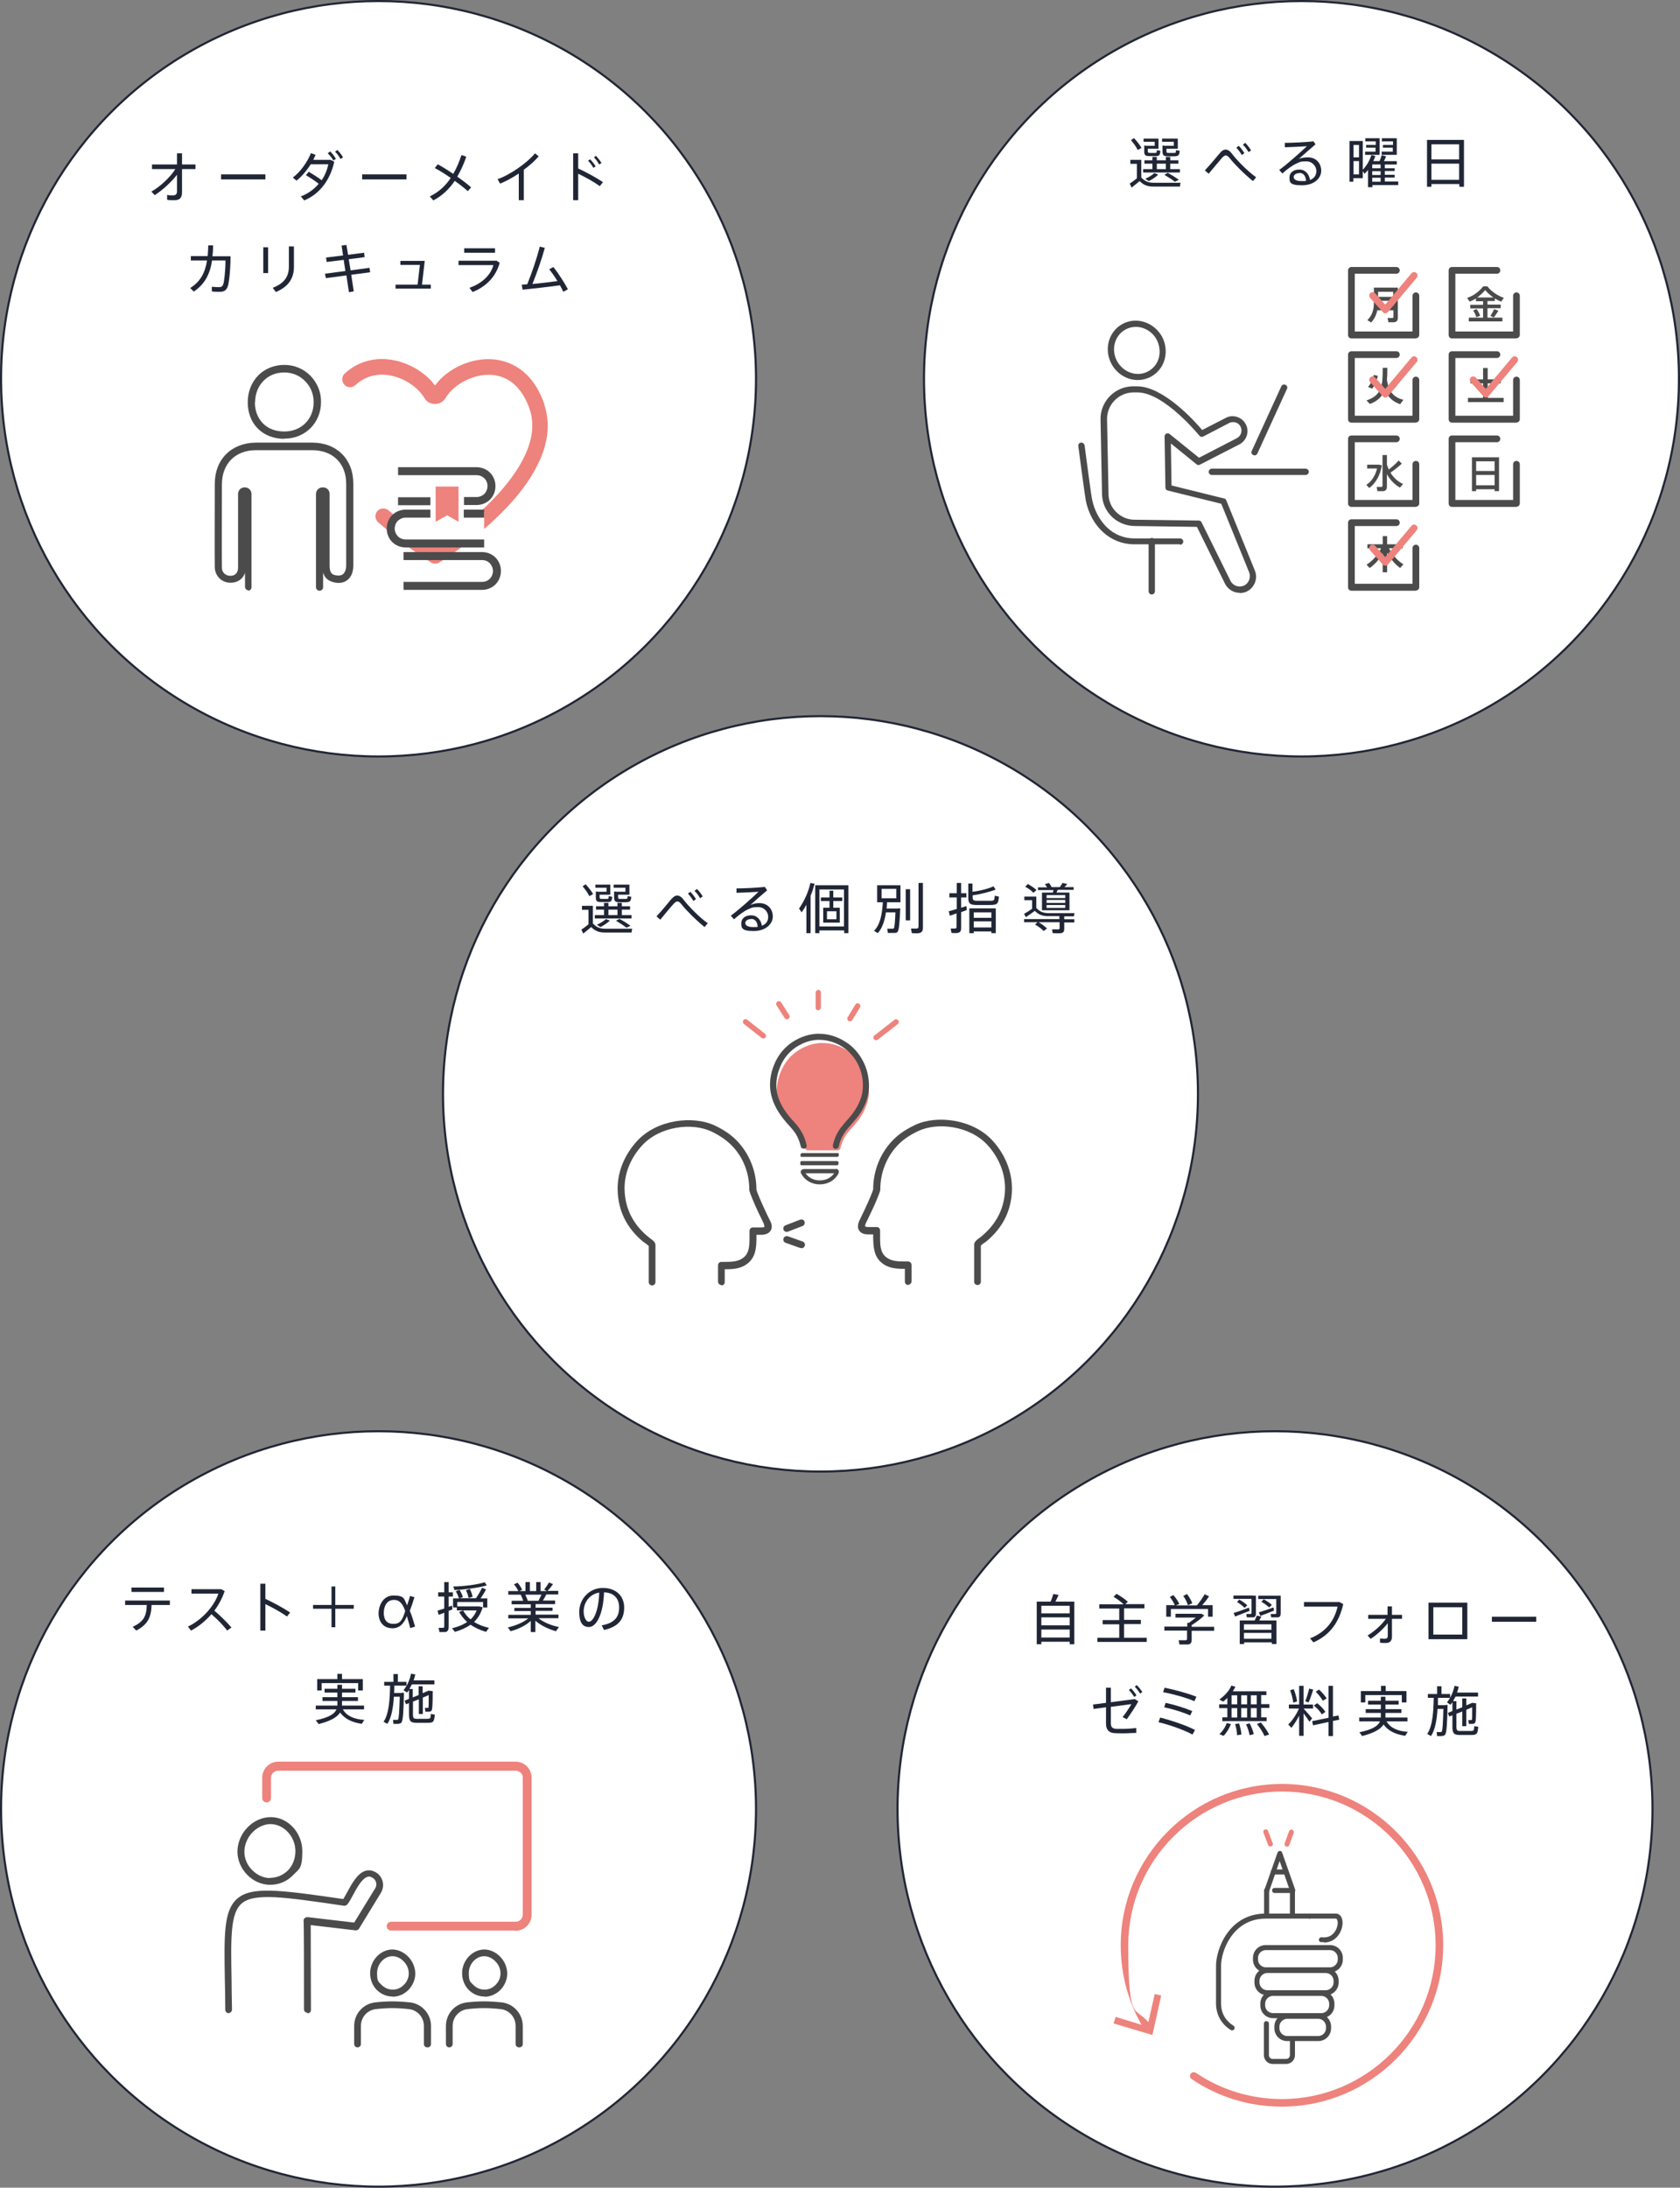 <?xml version="1.0" encoding="UTF-8"?>
<svg id="_レイヤー_2" data-name=" レイヤー 2" xmlns="http://www.w3.org/2000/svg" version="1.1" viewBox="0 0 800.2 1041.4">
  <rect x="0" y="0" width="800.2" height="1041.4" fill="#808080" stroke="none"/>
  <defs>
    <style>
      .cls-1 {
        stroke: #202635;
        stroke-miterlimit: 10;
      }

      .cls-1, .cls-2 {
        fill: #fff;
      }

      .cls-3, .cls-4, .cls-5, .cls-2 {
        stroke-width: 0px;
      }

      .cls-3, .cls-6 {
        fill: #ee827c;
      }

      .cls-4 {
        fill: #202635;
      }

      .cls-6 {
        stroke: #ee827c;
        stroke-linejoin: round;
      }

      .cls-5 {
        fill: #4b4b4b;
      }
    </style>
  </defs>
  <g id="_文字" data-name=" 文字">
    <g>
      <g>
        <circle class="cls-1" cx="390.8" cy="520.7" r="179.8"/>
        <g>
          <path class="cls-4" d="M288.3,442.1c2.9,0,9.5,0,12.8,0l-.3,1.8c-3.2,0-9.6,0-12.7,0-2.8,0-4.6-.7-6.5-2.6-1.4,1.2-2.7,2.2-3.8,3.1l-.9-1.9c1-.6,2.2-1.5,3.4-2.5v-6.9h-3.1v-1.9h5.2v8.4c1.8,1.9,3.5,2.5,6,2.5h0ZM279,421c1.5,1.6,2.7,3.2,3.5,4.6l-1.8,1c-.7-1.5-1.8-3-3.2-4.7l1.5-1h0ZM287.7,435.6v-2.6h-3.8v-1.6h3.8v-1.6h2.1v1.6h4.3v-1.6h2.1v1.6h3.9v1.6h-3.9v2.6h4.6v1.6h-17.5v-1.6h4.4ZM284.5,424.5h4.4v-1.9h-5.3v-1.5h7.1v4.8h-5.1v1.1c0,.7.2.9.9.9h2.5c.8,0,.9,0,.9-1.3l1.7.3c-.2,2.2-.5,2.5-2.4,2.5-.8,0-2.1,0-2.9,0-2.1,0-2.5-.5-2.5-2.4v-2.6h.7ZM290.5,438.2c-1.2,1.2-2.9,2.3-4.5,3.1l-1.7-1.1c1.5-.7,3.2-1.6,4.3-2.7l1.8.7ZM294.1,435.6v-2.6h-4.3v2.6h4.3ZM293.4,424.5h4.5v-1.9h-5.6v-1.5h7.5v4.8h-5.4v1.1c0,.8.2.9.9.9.6,0,1.9,0,2.7,0,.8,0,.9-.1.9-1.3l1.8.3c-.2,2.2-.6,2.5-2.5,2.6-.9,0-2.3,0-3.1,0-2.1,0-2.6-.5-2.6-2.5v-2.6h.9ZM295,437.4c2.1,1.1,3.8,2.2,5.3,3.3l-1.9.9c-1.3-1-3-2.1-5-3.3l1.6-.9h0Z"/>
          <path class="cls-4" d="M320,427.8c.8-1,1.7-1.5,2.6-1.5s2,.6,3,2c2.2,2.9,7.2,8.1,11.5,11.2l-1.5,1.8c-4-3.2-8.8-8-10.9-10.7-.8-1-1.4-1.5-2-1.5s-1.1.4-1.8,1.1c-1.4,1.5-4.3,5-6.4,7.6l-1.8-1.6c2.5-2.6,5.8-6.7,7.3-8.5h0ZM328.8,424.5c1.1,1.1,1.9,2.2,2.7,3.5l-1.2.9c-.8-1.3-1.6-2.4-2.6-3.5l1.1-.9h0ZM332,423.2c1.1,1.1,1.9,2.2,2.7,3.5l-1.2.9c-.8-1.3-1.6-2.5-2.7-3.5l1.1-.9h0Z"/>
          <path class="cls-4" d="M364.3,422.2l1.1,1.6c-2.4,2-6,5.2-8,7,1.3-.6,2.7-.9,4.3-.9,4.1,0,6.4,3,6.4,6.4s-3.3,6.9-9.1,6.9-5.9-1.5-5.9-3.8,2-3.7,4.7-3.7,4.6,2,5.1,5c1.9-.8,3-2.1,3-4.3s-1.8-4.6-4.8-4.6-3.2.4-4.9,1.1c-1.8.8-4.6,2.9-6.6,4.7l-1.5-1.7c3.9-2.9,10.2-8.5,13.2-11.4-2.4.2-7.6.4-10.5.5v-2.1c3.3,0,10-.3,13.4-.7h0ZM357.8,437.5c-1.7,0-2.8.8-2.8,1.9s1.2,1.9,3.7,1.9,1.6,0,2.2-.2c-.2-2.2-1.2-3.7-3.2-3.7h0Z"/>
          <path class="cls-4" d="M384.1,444.2v-13.5c-.7,1.3-1.5,2.5-2.3,3.6l-1.2-1.8c2.5-3.6,4.5-8,5.4-12.2l2,.4c-.5,1.9-1.1,3.8-1.9,5.7v17.8h-2.1,0ZM390.3,442.9v1.3h-2v-22.8h15.8v22.8h-2v-1.3h-11.7ZM402,441v-17.6h-11.7v17.6h11.7ZM392.1,439.2v-7.1h3v-3.2h-4.1v-1.7h4.1v-3.2h1.8v3.2h4.3v1.7h-4.3v3.2h3.1v7.1h-8ZM398.4,433.8h-4.5v3.8h4.5v-3.8Z"/>
          <path class="cls-4" d="M427.8,432.4h1c-.3,7-.6,10.7-1.4,11.3-.3.3-.8.4-1.5.4s-2.1,0-3,0l-.3-2c.8,0,2,0,2.6,0,.2,0,.4,0,.5-.2.4-.3.6-2.7.8-7.6h-4.5c-.6,3.8-1.7,7.5-3.9,9.9l-1.8-1.1c3.2-3.1,3.9-8.8,4.2-13.6h-2.7v-8.1h11.1v8.1h-6.4c0,1-.1,2-.2,3h5.5ZM419.9,427.6h7v-4.5h-7v4.5ZM433.5,423.3v14.8h-2.1v-14.8h2.1ZM439.6,420.4v21.1c0,1.5-.4,2.4-1.9,2.7-.7.1-2.2.1-3.4,0,0-.1,0-.2-.4-2.2,1,0,2.3.1,2.8,0,.6,0,.8-.4.8-1v-20.7h2.2Z"/>
          <path class="cls-4" d="M455.7,432.8v-5.6h-3.5v-2h3.5v-4.9h2.1v4.9h2.5v2h-2.5v4.9c.9-.3,1.8-.5,2.5-.8.1.8.2,1.3.2,1.9-.8.3-1.7.6-2.7,1v7.5c0,1.4-.4,2.2-1.7,2.4-.6.1-1.9.1-2.9,0l-.4-2.1c.8,0,1.8,0,2.1,0,.5,0,.7-.3.7-.8v-6.4c-1.2.4-2.4.8-3.2,1.1l-.5-2.1c.9-.3,2.3-.6,3.7-1.1h0ZM474.4,423.4c-2.7,1.1-7.5,2.3-11.1,2.8v1c0,1.3.5,1.6,2.1,1.6,1.7,0,4.5,0,6.3,0,1.8,0,2-.2,2.1-2.4l2,.4c-.3,3.5-.8,3.9-3.9,4-1.9,0-4.9,0-6.7,0-3.2,0-4-.7-4-3.5v-6.7h2v3.9c3.5-.4,7.8-1.5,10-2.6l1.1,1.7h0ZM463.8,443.4v.8h-2.1v-11.8h12.6v11.8h-2.1v-.8h-8.4ZM472.2,436.9v-2.6h-8.4v2.6h8.4ZM472.2,441.5v-2.9h-8.4v2.9h8.4Z"/>
          <path class="cls-4" d="M494,439h-6.2v-1.5h16.8v-1.4c-2.1,0-4.2,0-5.5,0-2.6,0-4.4-.7-6.2-2.5-1.6,1.2-3,2.1-4.3,3,0-.1-.1-.2-.8-1.6,1.1-.6,2.4-1.4,3.8-2.4v-4.1h-3.7v-1.7h5.7v5.4c1.7,1.9,3.4,2.4,5.8,2.5,2.8,0,9.2,0,12.4,0l-.3,1.5c-1.2,0-2.9,0-4.6,0v1.4h4.8v1.5h-4.8v3.1c0,1.2-.4,1.8-1.5,2-.7.1-2.6.1-4,0l-.3-1.8c1,0,2.6,0,3,0,.4,0,.6-.2.6-.6v-2.8h-10c1.7,1,3,2,4,3l-1.6,1.2c-1-1.1-2.4-2.1-4.1-3.1l1.1-1h0ZM489.6,420.8c1.7,1,3.1,1.9,4.1,2.9l-1.5,1.3c-.9-1-2.2-2-3.9-2.9l1.2-1.2h0ZM501.4,425c.2-.5.3-.9.4-1.3h-7.4v-1.3h4.3c-.3-.5-.6-1-1-1.5l1.9-.6c.6.7,1,1.4,1.3,2h3.9c.5-.7,1-1.5,1.3-2l2.2.5c-.3.5-.8,1-1.3,1.5h4.4v1.3h-7.6c-.2.4-.4.9-.6,1.3h6.2v8.4h-13.1v-8.4h4.9,0ZM498.5,427.5h8.9v-1.4h-8.9v1.4ZM498.5,429.8h8.9v-1.4h-8.9v1.4ZM498.5,432.2h8.9v-1.4h-8.9v1.4Z"/>
        </g>
        <g>
          <path class="cls-5" d="M432.6,611.7c-.9,0-1.6-.7-1.6-1.6v-6.1c-4.1,0-7.9-.2-11.2-3-3.5-3-3.8-7.3-3.9-11.8v-1.6h-2.5c-2,0-3.5-.7-4.2-1.9-.8-1.2-.7-2.8.1-4.6.9-1.8,2.6-5.4,2.6-5.4,2.1-4.5,3.8-8.6,4-9.5,0-8.4,3-16.3,8.4-22.4,2.9-3.3,6.7-6,11.6-8.3,10.1-4.8,27.4-2.9,36.9,7.5,6.2,6.8,9.4,15.2,9.2,23.6-.3,9.6-4.3,17.7-11.9,24.1-.4.4-.9.7-1.4,1-.3.2-1.1.8-1.5,1.2,0,5.9,0,11.7,0,17.2,0,.9-.7,1.6-1.6,1.6h0c-.9,0-1.6-.7-1.6-1.6,0-5.6,0-11.6,0-17.6,0-1.3,1.2-2.3,2.9-3.5.4-.3.8-.6,1.1-.9,6.8-5.8,10.4-13.1,10.7-21.7.2-7.6-2.7-15.1-8.3-21.3-8.5-9.3-24-11-33-6.7-4.5,2.1-7.9,4.5-10.5,7.5-4.9,5.5-7.6,12.7-7.6,20.3,0,0,0,.2,0,.2-.2,1.3-2.4,6.6-4.3,10.5,0,0-1.7,3.6-2.6,5.4-.4.9-.4,1.4-.3,1.5,0,0,.5.3,1.4.3h4.1c.9,0,1.6.7,1.6,1.6v3.3c0,4,.2,7.2,2.7,9.3,2.5,2.1,5.6,2.2,9.5,2.2h1.2c.9,0,1.6.8,1.6,1.7v7.7c0,.9-.7,1.6-1.6,1.7h0,0Z"/>
          <path class="cls-5" d="M343.6,611.7h0c-.9,0-1.6-.7-1.6-1.7v-7.7c0-.9.7-1.6,1.6-1.6h1.2c3.9,0,7-.1,9.5-2.2,2.5-2.1,2.7-5.3,2.7-9.3v-3.3c0-.9.7-1.6,1.6-1.6h4.1c.9,0,1.4-.2,1.4-.3,0,0,0-.6-.3-1.5-.9-1.8-2.6-5.4-2.6-5.4-1.9-4-4.1-9.3-4.3-10.5,0,0,0-.2,0-.2,0-7.6-2.6-14.8-7.6-20.3-2.6-2.9-6.1-5.4-10.5-7.5-9.1-4.3-24.5-2.6-33,6.7-5.6,6.1-8.6,13.7-8.3,21.3.3,8.6,3.9,15.9,10.7,21.7.3.3.7.5,1.1.9,1.7,1.2,2.9,2.2,2.9,3.5,0,6,0,12,0,17.6,0,.9-.7,1.6-1.6,1.6h0c-.9,0-1.6-.7-1.6-1.6,0-5.5,0-11.3,0-17.2-.4-.4-1.2-1-1.5-1.2-.5-.3-.9-.7-1.4-1-7.6-6.4-11.6-14.5-11.9-24.1-.3-8.4,3-16.8,9.2-23.6,9.5-10.4,26.7-12.2,36.9-7.5,4.9,2.3,8.7,5,11.6,8.3,5.4,6.1,8.4,14,8.4,22.4.2.9,1.9,5,4,9.5,0,0,1.7,3.7,2.6,5.4.9,1.8.9,3.4.1,4.6-.8,1.2-2.2,1.8-4.2,1.9h-2.5v1.6c0,4.5-.4,8.8-3.9,11.8-3.3,2.8-7.1,3-11.2,3v6.1c0,.9-.7,1.6-1.6,1.6h0Z"/>
          <g>
            <path class="cls-3" d="M411.1,508.4c-1.8-3.4-4.3-6.3-7.5-8.3-3.5-2.3-7.7-3.6-11.8-3.6s-.8,0-1.2,0c-4.2.3-8.4,1.9-11.9,4.6-2.9,2.2-5.2,5.3-6.7,8.8-2,4.6-2.5,9.4-1.5,13.7.9,4.1,3.1,8.1,6.9,12.5.3.3.6.7.9,1,1.1,1.3,2.2,2.5,3,3.9,1,1.7,1.8,3.6,2.2,5.6.1.6.7,1,1.3,1s.2,0,.3,0c0,0,0,0,0,0h13.7c0,0,.1,0,.2,0,.6,0,1.1-.4,1.3-1,.2-1,.5-2,.9-2.9.7-1.9,1.8-3.7,3.3-5.4.3-.4.6-.7,1-1.1h0c1.2-1.3,2.4-2.7,3.5-4.2,3.1-4.3,4.9-8.9,4.9-13.4,0-4-.9-7.9-2.7-11.3h0Z"/>
            <g>
              <path class="cls-3" d="M373.7,484.6c.4.6,1.2.8,1.8.4s.8-1.2.4-1.8l-3.8-6c-.3-.4-.7-.6-1.1-.6-.2,0-.5,0-.7.2-.6.4-.8,1.2-.4,1.8l3.8,6h0Z"/>
              <path class="cls-3" d="M389,480.7c.2.1.4.2.7.2.7,0,1.3-.6,1.3-1.3v-7.1c0-.7-.5-1.3-1.2-1.3-.7,0-1.3.6-1.3,1.3v7.1c0,.5.1.9.5,1.1h0Z"/>
              <path class="cls-3" d="M404.1,486c.2.1.5.2.7.2.4,0,.9-.2,1.1-.6l3.7-6c.4-.6.2-1.4-.4-1.8s-1.4-.2-1.8.4l-3.6,6c-.4.6-.2,1.4.4,1.8h0Z"/>
              <path class="cls-3" d="M427.8,485.7c-.4-.6-1.3-.7-1.8-.2l-9.5,7.4c-.6.4-.7,1.3-.2,1.8.2.2.4.4.6.4.4.1.9,0,1.2-.2l9.5-7.4c.6-.4.7-1.3.2-1.8h0Z"/>
              <path class="cls-3" d="M355.9,485.4c-.4-.3-.8-.3-1.2-.2-.2,0-.4.2-.6.4-.4.6-.3,1.4.2,1.8l8.5,6.7c.6.4,1.4.3,1.8-.2.4-.6.3-1.4-.2-1.8l-8.5-6.7h0Z"/>
              <path class="cls-5" d="M402.8,496c-3.8-2.5-8.2-3.9-12.6-3.9s-.9,0-1.3,0c-4.5.3-9,2-12.8,4.9-3.1,2.4-5.6,5.6-7.2,9.4-2.1,4.9-2.7,10-1.6,14.7,1,4.4,3.3,8.7,7.4,13.4.3.4.6.7,1,1.1,1.2,1.4,2.4,2.7,3.3,4.1,1.1,1.8,1.9,3.8,2.4,6,.1.6.7,1.1,1.4,1.1s.2,0,.3,0c.4,0,.7-.3.9-.6.2-.3.3-.7.2-1-.5-2.5-1.4-4.8-2.7-6.9-1-1.7-2.3-3.2-3.6-4.6-.3-.3-.6-.7-.9-1-3.8-4.3-5.9-8.2-6.8-12.1-.9-4.1-.4-8.6,1.5-13,1.4-3.4,3.6-6.2,6.3-8.3,3.3-2.5,7.3-4.1,11.2-4.3.4,0,.8,0,1.1,0,3.8,0,7.8,1.2,11.1,3.4,3,2,5.4,4.7,7.1,7.9,1.7,3.3,2.6,7,2.5,10.8,0,4.2-1.7,8.6-4.7,12.7-1.1,1.5-2.3,2.8-3.5,4.2h0c-.4.4-.7.8-1,1.2-1.9,2.1-3.2,4.2-4.1,6.6-.4,1.1-.8,2.3-1,3.5,0,.4,0,.7.2,1,.2.3.5.5.9.6.1,0,.2,0,.3,0,.6,0,1.2-.5,1.4-1.1.2-1.1.5-2.1.9-3.1.8-2,2-3.9,3.6-5.8l1-1.1h0c1.2-1.4,2.5-2.9,3.7-4.4,3.4-4.6,5.2-9.6,5.2-14.3,0-4.2-.9-8.4-2.9-12.1-1.9-3.6-4.6-6.7-8-8.9h0Z"/>
              <path class="cls-5" d="M381.5,554.7h0c0,0,0,0,0,0,0,0,.2,0,.2,0,.1,0,.3,0,.4,0h0c5.4,0,10.7,0,16.1,0,.5,0,.8,0,1-.2.2-.2.2-.5.2-.9,0-.7-.2-.9-1-.9h0c-5.2,0-10.4,0-15.7,0-.3,0-.6,0-.9,0-.4,0-.6.3-.6.7,0,.1,0,.2,0,.3s0,.3,0,.4c0,.1,0,.2.1.3,0,0,0,0,0,0h0Z"/>
              <path class="cls-5" d="M399.1,548.9c-.2,0-.4,0-.6,0-4.5,0-9.1,0-13.6,0h-1.7c-.4,0-.7,0-1.1,0-.2,0-.7.2-.8.5,0,0,0,.2,0,.2,0,.4-.1.8.2,1.1,0,0,0,0,.1,0,0,0,0,0,0,0h0s.1,0,.2,0c.1,0,.3,0,.5,0h0c3.6,0,7.3,0,10.9,0h3.3c.6,0,1.3,0,2,0,.4,0,.6,0,.8-.2.1-.1.2-.3.2-.7h0v-.4c0-.3-.1-.6-.5-.6h0Z"/>
              <path class="cls-5" d="M398.1,556.5h-15.3c-.5,0-.9.3-1.2.7-.3.4-.3.9,0,1.4,1.6,3.2,5,5.2,8.8,5.2h0c4,0,7.4-2,9-5.3.2-.4.2-1,0-1.4-.3-.4-.7-.7-1.2-.7h0ZM390.4,561.9c-2.8,0-5.3-1.3-6.7-3.4h13.6c-1.4,2.1-3.9,3.4-6.8,3.4h0Z"/>
            </g>
          </g>
          <g>
            <path class="cls-5" d="M374.7,586.4c-.7,0-1.3-.4-1.5-1-.3-.8.1-1.8.9-2.1l7-2.7c.8-.3,1.8,0,2.1.9.3.8-.1,1.8-.9,2.1l-7,2.7c-.2,0-.4.1-.6.1Z"/>
            <path class="cls-5" d="M381.7,594.1c-.2,0-.4,0-.5,0l-7-2.5c-.9-.3-1.3-1.2-1-2.1.3-.8,1.2-1.3,2.1-1l7,2.5c.9.3,1.3,1.2,1,2.1-.2.7-.9,1.1-1.5,1.1h0Z"/>
          </g>
        </g>
      </g>
      <g>
        <circle class="cls-1" cx="180.3" cy="180.3" r="179.8"/>
        <g>
          <path class="cls-4" d="M73.7,92.9l-1.6-1.7c4-2.2,9-6.8,11.4-10.7h-11.1v-2.2h11.9v-5.3h2.4v5.3h6.4v2.2h-6.4v11c0,2.5-1,3.8-3.5,3.8s-2.4,0-3.6-.2v-2.3c1,.2,2.2.2,3,.2s1.7-.5,1.7-1.7v-8.1c-2.8,3.6-7,7.4-10.6,9.7h0Z"/>
          <path class="cls-4" d="M126.4,83v2.4h-21.1v-2.4h21.1Z"/>
          <path class="cls-4" d="M147.1,81.8c1.9,1.1,4.4,2.7,6.1,4,1.6-2.3,2.6-4.9,3.2-7.6h-8.4c-1.9,3-4.4,6-6.8,7.8l-1.7-1.5c3.6-2.6,7.1-7.7,8.6-11.6l2.2.8c-.3.8-.7,1.6-1.1,2.4h8.3l1.7.9c-1.8,8.3-6.7,15.3-14.3,18.4l-1.6-1.9c3.4-1.3,6.3-3.4,8.5-6-1.7-1.4-4.3-3.1-6.1-4.1l1.4-1.7h0ZM157.3,72.1c1.1,1.1,1.9,2.2,2.7,3.5l-1.2.8c-.8-1.3-1.6-2.4-2.7-3.4l1.1-.9h0ZM160.7,71.4c1.1,1.1,1.9,2.2,2.7,3.5l-1.2.8c-.7-1.3-1.6-2.5-2.6-3.5l1.1-.8Z"/>
          <path class="cls-4" d="M193.6,83v2.4h-21.1v-2.4h21.1Z"/>
          <path class="cls-4" d="M215.9,82.7c1.7-2.8,2.9-5.9,3.9-8.9l2.3.8c-1.1,3.2-2.5,6.4-4.3,9.5,2.6,1.8,4.9,3.6,6.6,5.1l-1.6,1.8c-1.5-1.4-3.8-3.2-6.2-4.9-2.5,3.7-5.8,7-10.2,9.3l-1.7-1.9c4.4-2.1,7.6-5.2,10-8.8-2.6-1.8-5.3-3.5-7.6-4.7l1.4-1.8c2.2,1.2,4.8,2.8,7.4,4.6h0Z"/>
          <path class="cls-4" d="M249.5,95.3h-2.4v-12.7c-3,2-6.1,3.7-8.9,4.8l-1.2-2.1c6.1-2.1,14.5-8.1,17.8-12.3l1.8,1.4c-1.7,2-4.2,4.3-7.1,6.4v14.4h0Z"/>
          <path class="cls-4" d="M287.2,86.7l-1.5,1.9c-2.8-2-6.9-4.3-10.3-5.9v12.6h-2.4v-22.3h2.4v7.2c3.7,1.7,8.5,4.3,11.8,6.5h0ZM281.1,75.8c.9,1,1.9,2.2,2.6,3.4l-1.1.7c-.6-1.2-1.6-2.5-2.5-3.4l1.1-.7ZM283.9,74.2c.9,1,1.9,2.2,2.6,3.4l-1.1.7c-.6-1.1-1.6-2.5-2.5-3.4l1.1-.8h0Z"/>
          <path class="cls-4" d="M98.9,122c.2-1.6.2-3.4.3-5.2h2.3c0,1.8-.1,3.6-.3,5.2h8.6c0,6.3-.7,12.7-1.3,14.3-.7,1.9-1.7,2.6-3.9,2.6s-2.5,0-3.7-.2v-2.2c1.1.1,2.4.2,3.4.2s1.6-.3,2-1.3c.5-1.3,1.1-6.7,1.1-11.4h-6.4c-1,6.6-3.5,11.3-8.7,14.8l-1.7-1.7c4.8-3,7.1-7.2,8-13.1h-7.7v-2.1h7.9Z"/>
          <path class="cls-4" d="M127.7,117.7v12.3h-2.3v-12.3s2.3,0,2.3,0ZM140,117.4v9.6c0,5.5-2.6,9.5-8.6,12l-1.5-2c5.6-2.1,7.7-5.5,7.7-10.1v-9.6s2.4,0,2.4,0Z"/>
          <path class="cls-4" d="M164.5,129l-.8-5.3-8.1,1-.3-2.1,8.1-1-.7-4.7,2.3-.3.8,4.7,7.6-1,.3,2.1-7.6,1,.9,5.3,9-1.2.3,2.1-9,1.2,1.2,7.9-2.3.4-1.2-8-9.8,1.3-.4-2.1,9.8-1.3h0Z"/>
          <path class="cls-4" d="M205.3,137.4h-16.9v-1.9h10.5l1.1-9.4h-9.3v-1.9h11.6l-1.3,11.3h4.2v1.9h0Z"/>
          <path class="cls-4" d="M236.4,124l1.6,1.1c-1.7,6.4-6.3,11.3-12.9,13.9l-1.5-2c6.2-2.1,10.3-6.4,11.4-10.8h-16.6v-2.1h18ZM235.8,118.2v2.1h-14.7v-2.1h14.7Z"/>
          <path class="cls-4" d="M251.1,135.4c2.3-5.7,4.5-12.1,6-18l2.4.6c-1.6,5.8-3.7,11.7-5.9,17.2,3.9-.4,8.4-.9,11.9-1.4-1.2-2-2.6-4-3.9-5.6l2-1.1c2.4,3.1,5.2,7.4,6.9,10.6l-2.2,1.2c-.4-.9-1-2-1.6-3.1-5.6.8-13.1,1.6-17.8,2.1l-.4-2.4c.8,0,1.6-.1,2.6-.2h0Z"/>
        </g>
        <g>
          <g>
            <g>
              <path class="cls-5" d="M135.4,208.9c-4.9,0-9.4-1.7-12.5-4.8-3.2-3.1-4.9-7.6-4.9-12.6h0c0-5,1.8-9.5,5-12.8,3.2-3.2,7.6-5,12.4-5h0c4.7,0,9.1,1.8,12.4,5.1,3.3,3.4,5.2,7.8,5.1,12.6,0,4.8-1.8,9.2-5,12.4-3.2,3.2-7.6,5-12.4,5h-.2,0ZM121.4,191.5c0,4.1,1.4,7.6,3.9,10.1,2.5,2.5,6,3.8,10.1,3.8h.1c8,0,13.9-5.9,13.9-13.9,0-3.9-1.4-7.4-4.1-10.1-2.6-2.7-6.2-4.1-9.9-4.1h0c-3.9,0-7.4,1.4-9.9,4-2.6,2.6-4,6.3-4,10.3h0Z"/>
              <path class="cls-5" d="M118.4,281c-1,0-1.7-.8-1.7-1.7v-6.6c-1,2.9-3.4,4.6-6.7,4.7h-.2c-4.1,0-7.3-3.1-7.5-7.2-.1-4.1,0-34,0-39.9,0-11.6,7.9-19.5,19.6-19.6,8.9,0,17.9,0,26.8,0,11.7,0,19.6,7.9,19.6,19.5,0,14.2,0,26.9,0,38.9,0,3-.9,5.4-2.7,6.9-1.6,1.3-3.7,1.8-6.1,1.3-3-.6-4.9-2.1-5.6-4.8v7c0,1-.8,1.7-1.7,1.7h0c-1,0-1.7-.8-1.7-1.7v-44.3c0-1.8,1.4-3.2,3.2-3.2h.1c.9,0,1.7.3,2.3.9s.9,1.4.9,2.3c0,4.2,0,25.6,0,34.1,0,3.4,1.1,4.3,3.2,4.6,1.4.2,2.5,0,3.2-.6.9-.8,1.5-2.3,1.5-4.2,0-12,0-24.7,0-38.8,0-9.7-6.4-16-16.2-16-8.9,0-17.9,0-26.8,0-9.8,0-16.1,6.4-16.2,16.1,0,5.9-.1,35.7,0,39.8,0,2.3,1.7,3.9,4,3.9h0c2.9,0,3.7-2.1,3.7-3.9,0-.9,0-19.4,0-35,0-.9.3-1.7.9-2.3s1.4-.9,2.3-.9c1.8,0,3.2,1.4,3.2,3.2v44.3c0,1-.8,1.7-1.7,1.7h0Z"/>
            </g>
            <path class="cls-3" d="M259.3,192.5c-5.8-17.1-17.4-20.7-23.9-21.4-10.6-1.1-22.2,4.2-28.2,12.4-2.9-3.9-7-7.2-11.9-9.5-6-2.8-12.6-3.8-18.5-2.6h0c-4.8.9-9,3.1-12.6,6.4-1.5,1.4-1.6,3.8-.2,5.3.7.8,1.7,1.2,2.7,1.2s1.8-.3,2.6-1c2.6-2.4,5.6-3.9,8.9-4.6h0c9.8-1.9,20.1,4.2,24,10.8,1,1.8,2.9,2.8,5,2.8h0c2.1,0,4-1.1,5.1-2.9,3.4-6,13-11.8,22.4-10.9,8.2.8,14.2,6.5,17.6,16.3,5.3,15.8-7.4,32.8-18.9,44.4-10.3,10.2-21.6,18.1-26,21-2.6-1.7-7.4-5-13.1-9.4l-9.3-7.9c-1.6-1.3-3.9-1.1-5.3.4-1.3,1.6-1.1,3.9.4,5.3l9.4,8s0,0,.1,0c8.7,6.9,15.5,11,15.8,11.2.6.4,1.3.5,1.9.5s1.4-.2,1.9-.5c.6-.4,15.5-9.6,29.2-23.2,8.2-8.1,14.2-16.1,17.9-23.8,4.9-10,5.9-19.6,2.9-28.3h0Z"/>
          </g>
          <rect class="cls-2" x="189.6" y="223.7" width="42.9" height="14.8"/>
          <rect class="cls-2" x="187.7" y="243.6" width="42.9" height="14.8"/>
          <g>
            <rect class="cls-5" x="189.6" y="236.7" width="15.4" height="3.8"/>
            <path class="cls-5" d="M230.7,227.7c1,.9,1.5,2.3,1.5,3.7s-.6,2.8-1.5,3.7c-.9.9-2.3,1.5-3.7,1.5h-6v3.8h6c2.5,0,4.8-1,6.4-2.6,1.6-1.6,2.6-3.9,2.6-6.4s-1-4.8-2.6-6.4-3.9-2.6-6.4-2.6h-37.4v3.8h37.4c1.5,0,2.8.6,3.7,1.5h0Z"/>
            <rect class="cls-5" x="220.9" y="242.6" width="9.7" height="3.8"/>
            <path class="cls-5" d="M230.6,260.6v-3.8h-37.4c-1.5,0-2.8-.6-3.7-1.5-.9-1-1.5-2.3-1.5-3.7s.6-2.8,1.5-3.7c1-.9,2.3-1.5,3.7-1.5h11.8v-3.8h-11.8c-2.5,0-4.8,1-6.4,2.6s-2.6,3.9-2.6,6.4,1,4.8,2.6,6.4c1.6,1.6,3.9,2.6,6.4,2.6h37.4Z"/>
            <path class="cls-5" d="M236,265.4c-1.6-1.6-3.9-2.6-6.4-2.6h-37.4v3.8h37.4c1.5,0,2.8.6,3.7,1.5.9,1,1.5,2.3,1.5,3.7s-.6,2.8-1.5,3.7c-1,1-2.3,1.5-3.7,1.5h-37.4v3.8h37.4c2.5,0,4.8-1,6.4-2.6s2.6-3.9,2.6-6.4-1-4.8-2.6-6.4h0Z"/>
            <polygon class="cls-3" points="213 245.3 218.4 248.4 218.4 231.6 207.5 231.6 207.5 248.4 213 245.3"/>
          </g>
        </g>
      </g>
      <g>
        <circle class="cls-1" cx="619.9" cy="180.3" r="179.8"/>
        <g>
          <path class="cls-4" d="M549.5,87c2.9,0,9.5,0,12.8,0l-.3,1.8c-3.2,0-9.6,0-12.7,0-2.8,0-4.6-.7-6.5-2.6-1.4,1.2-2.7,2.2-3.8,3.1l-.9-1.9c1-.7,2.2-1.5,3.4-2.5v-6.9h-3.1v-1.9h5.2v8.4c1.8,1.9,3.5,2.5,6,2.5h0ZM540.2,65.8c1.5,1.6,2.7,3.2,3.5,4.6l-1.8,1c-.7-1.5-1.8-3-3.2-4.7l1.5-1h0ZM548.9,80.5v-2.6h-3.8v-1.6h3.8v-1.6h2.1v1.6h4.3v-1.6h2.1v1.6h3.9v1.6h-3.9v2.6h4.6v1.6h-17.5v-1.6h4.4,0ZM545.7,69.4h4.3v-1.9h-5.3v-1.5h7.1v4.8h-5.1v1.1c0,.7.2.8.9.9h2.5c.8,0,.8,0,.9-1.3l1.7.3c-.2,2.2-.5,2.5-2.4,2.5-.8,0-2.2,0-2.8,0-2.1,0-2.5-.5-2.5-2.4v-2.6h.7ZM551.7,83.1c-1.2,1.2-2.9,2.3-4.5,3.1l-1.7-1.1c1.5-.7,3.2-1.6,4.3-2.7l1.8.7ZM555.3,80.5v-2.6h-4.3v2.6h4.3ZM554.6,69.4h4.5v-1.9h-5.6v-1.5h7.5v4.8h-5.4v1.1c0,.8.2.9.9.9.7,0,1.9,0,2.7,0,.8,0,.9,0,.9-1.3l1.8.3c-.2,2.2-.6,2.5-2.5,2.6-.9,0-2.3,0-3.1,0-2.1,0-2.6-.5-2.6-2.5v-2.6h.9ZM556.2,82.3c2.1,1.1,3.8,2.2,5.3,3.3l-1.9.9c-1.3-1-3-2.1-5-3.3l1.6-.9Z"/>
          <path class="cls-4" d="M581.2,72.7c.8-1,1.7-1.5,2.6-1.5s2,.6,3,2c2.2,2.9,7.2,8.1,11.5,11.2l-1.5,1.8c-4-3.2-8.8-8-10.9-10.7-.8-1-1.4-1.5-2-1.5s-1.1.4-1.8,1.1c-1.4,1.6-4.3,5.1-6.4,7.6l-1.8-1.6c2.5-2.6,5.8-6.7,7.3-8.4h0ZM590,69.4c1.1,1.1,1.9,2.2,2.7,3.5l-1.2.9c-.8-1.3-1.6-2.4-2.6-3.5l1.1-.9h0ZM593.2,68.1c1.1,1.1,1.9,2.2,2.7,3.5l-1.2.8c-.8-1.3-1.6-2.5-2.7-3.5l1.1-.9h0Z"/>
          <path class="cls-4" d="M625.5,67.1l1.1,1.6c-2.4,2-6,5.2-8,7,1.3-.6,2.7-.8,4.3-.8,4.1,0,6.4,2.9,6.4,6.4s-3.3,6.9-9.2,6.9-5.9-1.5-5.9-3.8,2-3.7,4.7-3.7,4.6,2,5.1,5c1.9-.8,3-2.2,3-4.3s-1.8-4.6-4.8-4.6-3.2.4-4.8,1.1c-1.8.8-4.6,2.8-6.6,4.7l-1.5-1.7c3.9-2.8,10.2-8.5,13.2-11.3-2.4.2-7.6.4-10.5.5v-2.1c3.3,0,10-.3,13.4-.7h0ZM619,82.4c-1.7,0-2.8.8-2.8,1.9s1.2,1.9,3.7,1.9,1.6,0,2.2-.2c-.2-2.2-1.2-3.7-3.2-3.7h0Z"/>
          <path class="cls-4" d="M666,86.5v1.6h-12.3v1h-2.1v-8.2c-.5.6-1,1.2-1.6,1.8,0,0-.1,0-.9-1.2v3.3h-4.5v1.7h-1.8v-19.4h6.3v13.7c1.9-2,3.3-4.4,4.1-7l1.9.5c-.3.8-.6,1.6-1,2.4h3c.4-1,.8-2,1-2.8l2.1.5c-.3.7-.6,1.5-1,2.3h6.1v1.6h-5.7v1.8h4.7v1.3h-4.7v1.8h4.7v1.3h-4.7v1.9h6.3ZM647.3,74.9v-5.9h-2.6v5.9h2.6ZM644.7,76.7v6.3h2.6v-6.3h-2.6ZM655.3,69.1v-1.8h-5v-1.5h6.8v7.9h-6.9v-1.5h5v-1.9h-4.5v-1.3s4.5,0,4.5,0ZM657.6,80.1v-1.8h-4v1.8h4ZM657.6,83.3v-1.8h-4v1.8h4ZM657.6,86.5v-1.9h-4v1.9h4ZM663.5,69.1v-1.8h-5.3v-1.5h7.1v7.9h-7.2v-1.5h5.3v-1.9h-4.7v-1.3h4.7Z"/>
          <path class="cls-4" d="M681.8,87.6v1.3h-2.1v-22.3h17.6v22.3h-2.2v-1.3h-13.2ZM695,68.7h-13.2v7.2h13.2v-7.2ZM695,85.6v-7.7h-13.2v7.7h13.2Z"/>
        </g>
        <path class="cls-5" d="M656.3,221.2h.5l1.4.3c-.8,4.8-3,8.6-6,10.8l-1.4-1.5c2.5-1.6,4.3-4.4,5.1-7.8h-4.7v-1.8h5,0ZM661.5,223.5c1.9-1.5,3.7-3.1,4.7-4.3l1.5,1.5c-1.3,1.2-3.3,2.9-5.4,4.3,1.5,2.5,3.6,4.3,6,5.4l-1.5,1.7c-2.5-1.4-4.7-3.6-6.2-6.4v5.8c0,1.4-.4,2.1-1.7,2.3-.6,0-1.8,0-2.8,0l-.4-2c.8,0,1.8,0,2.2,0,.5,0,.6-.3.6-.7v-14.5h2.1v4.5c.2.8.5,1.5.8,2.2h0Z"/>
        <path class="cls-5" d="M668.4,190.4l-1.5,2c-3.5-1.2-5.8-3.3-7.3-6.9-1.1,3-3.1,5.3-7.1,6.8-1.5-1.6-1.6-1.6-1.6-1.7,7.5-2.5,7.7-7.4,7.7-15.5h2.2c0,2.1,0,3.9-.2,5.6.8,5.7,3.3,8.5,7.8,9.6h0ZM656.3,178.9c-.5,2.1-1.5,4.6-2.7,6.1l-2-.8c1.3-1.4,2.3-3.7,2.7-5.7l2,.4h0ZM668,179.3c-.8,1.5-2.1,3.4-3.4,5.2l-1.7-1c1.2-1.8,2.4-3.8,3-5.2l2.1,1Z"/>
        <path class="cls-5" d="M656,147.7c-.4,2.1-1.3,4.1-2.9,5.8l-1.8-1.1c2.4-2.4,3.1-5.2,3.1-8.4v-7.1h11.4v14.2c0,1.4-.4,2.1-1.7,2.3-.6,0-1.8,0-2.8,0-.1-.8-.3-1.4-.4-2,.8,0,1.8,0,2.2,0,.5,0,.6-.3.6-.7v-3h-7.6ZM663.6,145.8v-2.6h-7.2v.7c0,.6,0,1.2,0,1.8h7.3,0ZM663.6,141.3v-2.4h-7.2v2.4h7.2Z"/>
        <g>
          <g>
            <path class="cls-5" d="M674.5,161.1h-30.8c-.9,0-1.6-.7-1.6-1.6v-30.8c0-.9.7-1.6,1.6-1.6h21.4c.9,0,1.6.7,1.6,1.6s-.7,1.6-1.6,1.6h-19.8v27.5h27.5v-17c0-.9.7-1.6,1.6-1.6s1.6.7,1.6,1.6v18.6c0,.9-.7,1.6-1.6,1.6h0Z"/>
            <path class="cls-3" d="M659.9,149.2c-.5,0-.9-.2-1.2-.6l-6.1-6.8c-.6-.7-.5-1.7.1-2.3.7-.6,1.7-.5,2.3.1l4.8,5.4,12.5-14.9c.6-.7,1.6-.8,2.3-.2.7.6.8,1.6.2,2.3l-13.7,16.3c-.3.4-.8.6-1.2.6h0Z"/>
          </g>
          <g>
            <path class="cls-5" d="M674.5,201.2h-30.8c-.9,0-1.6-.7-1.6-1.6v-30.8c0-.9.7-1.6,1.6-1.6h21.4c.9,0,1.6.7,1.6,1.6s-.7,1.6-1.6,1.6h-19.8v27.5h27.5v-17c0-.9.7-1.6,1.6-1.6s1.6.7,1.6,1.6v18.6c0,.9-.7,1.6-1.6,1.6h0Z"/>
            <path class="cls-3" d="M659.9,189.3c-.5,0-.9-.2-1.2-.6l-6.1-6.8c-.6-.7-.5-1.7.1-2.3.7-.6,1.7-.5,2.3.1l4.8,5.4,12.5-14.9c.6-.7,1.6-.8,2.3-.2.7.6.8,1.6.2,2.3l-13.7,16.3c-.3.4-.8.6-1.2.6h0Z"/>
          </g>
          <path class="cls-5" d="M668.4,268.7l-1.5,1.7c-2.3-1.7-4.6-4.3-6.2-7.2v9.2h-2.1v-9c-1.6,2.9-3.9,5.4-6.2,7l-1.5-1.6c2.7-1.7,5.4-4.5,6.9-7.8h-6.5v-1.9h7.3v-3.9h2.1v3.9h7.4v1.9h-6.5c1.5,3.1,4.2,6,6.8,7.6h0Z"/>
          <g>
            <path class="cls-5" d="M674.5,281.2h-30.8c-.9,0-1.6-.7-1.6-1.6v-30.8c0-.9.7-1.6,1.6-1.6h21.4c.9,0,1.6.7,1.6,1.6s-.7,1.6-1.6,1.6h-19.8v27.5h27.5v-17c0-.9.7-1.6,1.6-1.6s1.6.7,1.6,1.6v18.6c0,.9-.7,1.6-1.6,1.6h0Z"/>
            <path class="cls-3" d="M659.9,269.3c-.5,0-.9-.2-1.2-.5l-6.1-6.8c-.6-.7-.5-1.7.1-2.3.7-.6,1.7-.5,2.3.1l4.8,5.4,12.5-14.9c.6-.7,1.6-.8,2.3-.2.7.6.8,1.6.2,2.3l-13.7,16.3c-.3.4-.8.6-1.2.6h0Z"/>
          </g>
          <path class="cls-5" d="M674.5,241.3h-30.8c-.9,0-1.6-.7-1.6-1.6v-30.8c0-.9.7-1.6,1.6-1.6h21.4c.9,0,1.6.7,1.6,1.6s-.7,1.6-1.6,1.6h-19.8v27.5h27.5v-17c0-.9.7-1.6,1.6-1.6s1.6.7,1.6,1.6v18.6c0,.9-.7,1.6-1.6,1.6h0Z"/>
        </g>
        <path class="cls-5" d="M703.1,232.9v.9h-2v-16.1h12.9v16.1h-2.1v-.9h-8.8ZM711.9,219.6h-8.8v4.6h8.8v-4.6ZM711.9,231v-4.9h-8.8v4.9h8.8Z"/>
        <path class="cls-5" d="M706.4,189.4v-6.9h-6v-1.9h6v-5.4h2.2v5.4h6.2v1.9h-6.2v6.9h7.6v2h-17v-2h7.3Z"/>
        <path class="cls-5" d="M706.4,151.3v-4.5h-6.1v-1.7h6.1v-1.7h-3.4v-1.3c-1,.6-2,1.1-3,1.5l-1.2-1.8c2.8-.9,5.4-2.7,7.7-5.5h1.9c2.3,2.8,5.1,4.5,7.9,5.5l-1.3,1.8c-1-.4-2-.9-3-1.5v1.2h-3.5v1.7h6.3v1.7h-6.3v4.5h7.1v1.8h-16v-1.8h6.9,0ZM703.3,147.1c.8,1.1,1.4,2.2,1.7,3.2l-1.8.7c-.3-1-.8-2.1-1.5-3.2l1.6-.7ZM711.3,141.6c-1.3-.9-2.6-2-3.9-3.5-1.2,1.4-2.5,2.6-3.8,3.5h7.7ZM713.7,147.9c-.5.9-1.3,2.1-2.2,3.2l-1.6-.7c.7-1.1,1.4-2.4,1.8-3.2l1.9.7h0Z"/>
        <g>
          <path class="cls-5" d="M722.4,161.1h-30.8c-.9,0-1.6-.7-1.6-1.6v-30.8c0-.9.7-1.6,1.6-1.6h21.4c.9,0,1.6.7,1.6,1.6s-.7,1.6-1.6,1.6h-19.8v27.5h27.5v-17c0-.9.7-1.6,1.6-1.6s1.6.7,1.6,1.6v18.6c0,.9-.7,1.6-1.6,1.6h0Z"/>
          <g>
            <path class="cls-5" d="M722.4,201.2h-30.8c-.9,0-1.6-.7-1.6-1.6v-30.8c0-.9.7-1.6,1.6-1.6h21.4c.9,0,1.6.7,1.6,1.6s-.7,1.6-1.6,1.6h-19.8v27.5h27.5v-17c0-.9.7-1.6,1.6-1.6s1.6.7,1.6,1.6v18.6c0,.9-.7,1.6-1.6,1.6h0Z"/>
            <path class="cls-3" d="M707.8,189.3c-.5,0-.9-.2-1.2-.6l-6.1-6.8c-.6-.7-.5-1.7.1-2.3.7-.6,1.7-.5,2.3.1l4.8,5.4,12.5-14.9c.6-.7,1.6-.8,2.3-.2.7.6.8,1.6.2,2.3l-13.7,16.3c-.3.4-.8.6-1.2.6h0Z"/>
          </g>
          <path class="cls-5" d="M722.4,241.3h-30.8c-.9,0-1.6-.7-1.6-1.6v-30.8c0-.9.7-1.6,1.6-1.6h21.4c.9,0,1.6.7,1.6,1.6s-.7,1.6-1.6,1.6h-19.8v27.5h27.5v-17c0-.9.7-1.6,1.6-1.6s1.6.7,1.6,1.6v18.6c0,.9-.7,1.6-1.6,1.6h0Z"/>
        </g>
        <g>
          <path class="cls-5" d="M590.5,282.2c-2.9,0-5.6-1.6-7-4.3l-13.4-27.1-29.4-.4c-4.1,0-8-1.5-11-4.3-3-2.9-4.7-6.7-4.8-10.9l-.7-35.5c-.2-8.5,6.7-15.6,15.2-15.8h2.2c12.5,0,27.5,16.6,31,20.8l11.3-5.8c1.7-.9,3.6-1,5.4-.4s3.2,1.8,4.1,3.5c1.8,3.4.4,7.7-3,9.5l-18.9,9.7c-.5.3-1.2.2-1.6-.2l-12.2-9.9.3,20,25.1,6.2c.5.1.8.4,1,.9l13.6,33.4h0c1.6,3.9-.3,8.4-4.1,10.1-1,.4-2.1.6-3.1.6h0ZM540.7,247.4h0l30.3.4c.5,0,1.1.3,1.3.8l13.8,27.9c1.1,2.3,3.9,3.3,6.3,2.3,2.4-1,3.5-3.9,2.6-6.3l-13.3-32.7-25.5-6.3c-.7-.2-1.1-.7-1.1-1.4l-.4-24.3c0-.6.3-1.1.8-1.4.5-.2,1.1-.2,1.6.2l14,11.3,18-9.3c2-1,2.8-3.5,1.8-5.5-.5-1-1.3-1.7-2.4-2-1-.3-2.2-.2-3.1.3l-12.3,6.4c-.6.3-1.4.2-1.8-.4-.2-.2-16.8-20.6-29.5-20.6h-2.2c-6.9.2-12.4,5.9-12.3,12.8l.7,35.5c0,3.4,1.4,6.5,3.8,8.8,2.4,2.3,5.6,3.6,8.9,3.5h0,0Z"/>
          <path class="cls-5" d="M542,180.9c-1.4,0-2.8-.2-4.1-.6-3.5-1.1-6.5-3.5-8.4-6.9-3.8-6.9-1.6-15.4,5-19.1s15-1,18.9,5.8h0c1.8,3.3,2.3,7.1,1.4,10.7-.9,3.6-3.2,6.6-6.4,8.4-2,1.1-4.2,1.7-6.4,1.7h0ZM541,155.6c-1.7,0-3.4.4-5,1.3-5.2,2.9-6.9,9.6-3.9,15.1,1.5,2.6,3.8,4.6,6.7,5.5,2.8.9,5.7.6,8.2-.8,2.5-1.4,4.3-3.7,5-6.5.7-2.9.3-5.9-1.1-8.6h0c-2.1-3.8-6-6-9.9-6Z"/>
          <path class="cls-5" d="M562,259.1h-21.8c-11.2,0-20.4-8.3-23-20.7-.4-1.9-3.5-25.1-3.6-26.1-.1-.8.5-1.6,1.3-1.6.8-.1,1.5.5,1.7,1.3.9,6.7,3.2,24.4,3.6,25.9,1.1,5.2,3.6,9.8,7,13.1,3.6,3.5,8.2,5.3,13.1,5.3h21.8c.8,0,1.5.7,1.5,1.5s-.7,1.5-1.5,1.5h0Z"/>
          <path class="cls-5" d="M548.6,283c-.8,0-1.5-.7-1.5-1.5v-23.9c0-.8.7-1.5,1.5-1.5s1.5.7,1.5,1.5v23.9c0,.8-.7,1.5-1.5,1.5Z"/>
          <path class="cls-5" d="M621.9,226.1h-44.7c-.8,0-1.5-.7-1.5-1.5s.7-1.5,1.5-1.5h44.7c.8,0,1.5.7,1.5,1.5s-.7,1.5-1.5,1.5Z"/>
          <path class="cls-5" d="M597.5,216.7c-.2,0-.4,0-.6-.1-.7-.3-1.1-1.2-.7-1.9l14.1-30.8c.3-.7,1.2-1.1,2-.7.7.3,1.1,1.2.7,1.9l-14.1,30.8c-.2.5-.8.9-1.3.9Z"/>
        </g>
      </g>
      <g>
        <circle class="cls-1" cx="180.3" cy="861.1" r="179.8"/>
        <g>
          <path class="cls-4" d="M64.9,776.2l-1.7-1.8c5.4-2.5,6.6-5.3,6.7-10.4h-10.3v-2.1h21.3v2.1h-8.7c-.2,5.6-1.6,9.2-7.3,12.2ZM78.1,755.7v2.1h-15.5v-2.1h15.5Z"/>
          <path class="cls-4" d="M110.3,774.7l-2.1,1.5c-1.9-2.6-4.9-5.6-7.5-7.8-2.8,3.2-6.1,5.9-9.7,7.8l-1.5-1.9c7-3.3,12.8-10.2,14.5-15.7h-12.8v-2.1h14.2l1.6.9c-1.1,3.3-2.8,6.5-4.9,9.3,2.8,2.4,5.9,5.4,8.2,8.1h0Z"/>
          <path class="cls-4" d="M138.2,767.6l-1.5,1.9c-2.8-2-6.9-4.3-10.3-5.9v12.6h-2.4v-22.3h2.4v7.2c3.7,1.7,8.5,4.3,11.8,6.5h0Z"/>
          <path class="cls-4" d="M168.5,764v1.8h-8.8v8.8h-1.8v-8.8h-8.8v-1.8h8.8v-8.8h1.8v8.8h8.8Z"/>
          <path class="cls-4" d="M187,775.1c-5.1,0-6.7-4-6.7-7.1s1.8-8.5,7.1-8.5,5,1.5,6.5,4.7c.4-1.3,1-2.9,1.4-4.5l2.1.6c-.6,2.1-1.5,4.7-2.2,6.5.9,2,1.8,5.1,2.5,7.5l-2.3.7c-.5-1.9-1.1-4-1.6-5.7-1.3,3.3-3.3,5.8-6.9,5.8h0,0ZM187.6,761.6c-3.4,0-4.8,3.1-4.8,6.2s1.3,5.2,4.6,5.2,4.3-1.9,5.6-6.1c-1.1-3.3-2.6-5.3-5.3-5.3h0Z"/>
          <path class="cls-4" d="M211.6,765.6v-5.6h-2.9v-2h2.9v-4.9h2.1v4.9h2v2h-2v4.9c.6-.2,1.1-.4,1.6-.6l.2,1.8c-.5.2-1.1.5-1.8.7v7.7c0,1.3-.4,2.2-1.6,2.4-.6,0-1.8,0-2.8,0-.1-.9-.3-1.5-.4-2,.7,0,1.7,0,2.1,0,.5,0,.6-.3.6-.7v-6.5c-1,.4-2,.8-2.7,1l-.5-2c.8-.2,2-.6,3.2-1h0ZM224,771c1.3-1.2,2.4-2.7,3-4.4h-9.4v-1.4h-1.8v-4.3h2.8c-.3-1-.8-2.3-1.5-3.4l1.8-.7c.7,1.2,1.3,2.5,1.6,3.5l-1.6.5h7.8c1.2-1.7,2.3-3.7,2.9-5l1.9.8c-.6,1.2-1.6,2.8-2.6,4.3h3.2v4.3h-2v-2.6h-12.3v2.1h10.5c.7.2,1.1.3,1.6.4-.8,2.8-2.2,5.1-4.1,7,2.1,1.3,4.5,2.2,7.1,2.8l-1.4,1.9c-2.7-.8-5.2-1.9-7.4-3.4-2.1,1.5-4.6,2.6-7.4,3.4l-1.4-1.7c2.8-.7,5.2-1.6,7.2-3-1.5-1.3-2.8-3-3.8-4.8l1.9-.7c.9,1.7,2.1,3.1,3.6,4.3h0ZM231.8,754.7c-3.7,1.1-10.6,2-15.3,2.2l-.6-1.7c4.7,0,11.6-.9,15-2l1,1.6h0ZM223.8,756.4c.6,1.2,1.1,2.6,1.3,3.7l-1.9.6c-.2-1.1-.6-2.5-1.3-3.7l1.8-.6h0Z"/>
          <path class="cls-4" d="M266.1,774.7l-1.3,1.8c-3.5-1-7.2-2.7-9.8-5v5.4h-2.2v-5.3c-2.5,2.3-6.2,4-9.6,4.9l-1.3-1.8c3.5-.8,7.3-2.3,9.7-4.3h-9.5v-1.7h10.7v-1.8h-7.8v-1.5h7.8v-1.7h-9.1v-1.7h5.5c-.3-.9-.7-2-1.2-2.9h-5.9v-1.7h4.8c-.5-1-1.2-2.2-2.1-3.2l1.7-.8c1,1.1,1.8,2.4,2.2,3.4-.5.3-1,.4-1.3.6h2.9v-4.3h2.1v4.3h3v-4.3h2.1v4.3h3l-1.3-.7c.9-1.2,1.8-2.5,2.3-3.4l1.9.8c-.6.9-1.6,2.2-2.6,3.2h5.1v1.7h-5.7c-.4.9-1,1.9-1.6,2.9h5.8v1.7h-9.3v1.7h8.1v1.5h-8.1v1.8h10.9v1.7h-9.5c2.4,2,6.2,3.5,9.7,4.2h0ZM256.5,762c.5-1,1-2,1.4-2.9h-7.7c.5,1,.9,2.1,1.2,2.9h5.1,0Z"/>
          <path class="cls-4" d="M275.9,767.2c0-5.8,4.6-11.3,11.2-11.3s10.2,4.1,10.2,9.3-2.3,9.1-9.6,10.7l-1.1-2.2c6.4-1.1,8.3-4.3,8.3-8.5s-2.4-7.1-7.2-7.2c-.3,9.8-3.4,16.5-7.2,16.5s-4.6-3.5-4.6-7.3h0s0,0,0,0ZM278,767.1c0,2.6,1.1,4.9,2.5,4.9,2,0,4.7-5.1,4.9-13.9-4.6.8-7.4,4.7-7.4,9Z"/>
          <path class="cls-4" d="M173.6,818.6l-1.3,2c-4.4-.7-8-2.2-10.3-5.4-1.4,2.2-4.4,4-10.2,5.5l-1.4-1.8c6.2-1.3,8.9-3,9.9-5.2h-9.9v-1.8h10.3v-2.2h-7.1v-1.8h7.1v-2.2h-6.1v-1.8h6.1v-1.9h2.2v1.9h6.4v1.8h-6.4v2.2h7.6v1.8h-7.6v2.2h10.5v1.8h-10.1c1.9,3.3,5.6,4.7,10.1,5h0ZM160.7,799.3v-2.5h2.2v2.5h9.9v5.4h-2.2v-3.5h-17.4v3.5h-2.1v-5.4h9.7Z"/>
          <path class="cls-4" d="M191.4,805.8h1c-.2,8.8-.4,13.5-1.3,14.3-.3.3-.8.4-1.4.5-.5,0-1.7,0-2.3,0l-.2-1.9c.5,0,1.4,0,1.9,0,.2,0,.4,0,.5-.2.4-.4.6-3.9.8-10.8h-2.8c-.3,5-1.1,9.9-3.1,12.9l-1.8-1c2.6-3.8,3-10.9,3.1-17.2h-2.8v-1.8h4.4v-3.7h2.1v3.7h4.1v1.8h-5.8c0,1.2,0,2.3-.1,3.5h3.7ZM206.1,805c0,6.1-.1,9-.7,9.5-.3.2-.6.3-1.1.3-.4,0-1.3,0-1.7,0l-.2-1.8c.4,0,1,0,1.3,0,.1,0,.2,0,.3,0,.2-.2.2-2.1.2-6.1l-2.8,1.2v7.8h-1.9v-7l-2.8,1.1v6.2c0,1.7.4,2,1.8,2,1.3,0,3.6,0,5,0,1.5,0,1.6-.2,1.7-2.3l1.9.3c-.3,3.5-.7,3.9-3.4,3.9-1.6,0-3.9,0-5.3,0-2.8,0-3.6-.8-3.6-4v-5.4l-1.4.6-.7-1.7,2.1-.9v-4.2c-.3.4-.6.8-.9,1.2l-1.7-1.1c1.8-2.3,3-5,3.6-7.9l2,.4c-.2,1-.5,1.9-.8,2.8h9.9v1.9h-10.7c-.4.8-.8,1.5-1.2,2.2h1.6v4l2.8-1.1v-4.2h1.9v3.3l2.8-1.2,1.9.2h0Z"/>
        </g>
        <g>
          <path class="cls-6" d="M245.6,918.5h-59.3c-.9,0-1.6-.7-1.6-1.6s.7-1.6,1.6-1.6h59.3c2.1,0,3.9-1.7,3.9-3.8v-65.3c0-2.1-1.7-3.8-3.9-3.8h-113.1c-2.1,0-3.9,1.7-3.9,3.8v9.7c0,.9-.7,1.6-1.6,1.6s-1.6-.7-1.6-1.6v-9.7c0-3.9,3.2-7.1,7.1-7.1h113.1c3.9,0,7.1,3.2,7.1,7.1v65.3c0,3.9-3.2,7.1-7.1,7.1h0Z"/>
          <path class="cls-5" d="M128.6,897.2h0c-4,0-7.9-1.7-10.9-4.8-2.9-3-4.6-6.9-4.6-11,0-4.1,1.7-8.3,4.7-11.4,3-3.2,7.1-5,11.1-5h.1c8.2,0,15,7.5,15,16.2s-1.6,8.4-4.4,11.4c-2.9,3-6.7,4.6-10.9,4.6h0ZM128.6,893.9h0c3.3,0,6.3-1.3,8.6-3.6,2.3-2.4,3.5-5.6,3.5-9.1,0-6.9-5.4-12.8-11.8-12.9h0c-3.1,0-6.3,1.5-8.7,4-2.4,2.5-3.8,5.9-3.8,9.2,0,3.2,1.3,6.3,3.7,8.7,2.4,2.4,5.4,3.8,8.5,3.8h0Z"/>
          <path class="cls-5" d="M146.4,958.1c-.9,0-1.6-.7-1.6-1.6,0-16.2,0-40.8-.2-42.1,0-.5.1-1,.5-1.3.4-.4.9-.5,1.4-.5l22.2,2.6,10-16.3c1.1-1.7.5-4-1.2-5-1.1-.7-1.9-.7-2.4-.5-2.6.7-5.1,5.2-6.9,8.6-1,1.9-1.9,3.5-2.8,4.6-.4.4-.9.6-1.5.6-28.6-4.2-42.9-6.3-48.9-1-5.2,4.6-5.1,15.9-4.7,36.3,0,4.2.1,9,.2,14.1,0,.9-.7,1.6-1.6,1.7h0c-.9,0-1.6-.7-1.6-1.6,0-5.1-.1-9.8-.2-14-.4-22.1-.5-33.2,5.8-38.8,6.8-6,19.7-4.4,50.6.1.6-.9,1.2-2.1,1.9-3.3,2.2-4.1,5-9.2,8.9-10.2,1.7-.4,3.3-.1,4.9.9,3.2,2,4.2,6.2,2.3,9.5l-10.5,17.2c-.3.5-.9.8-1.6.8l-21.4-2.5c0,7,.1,29.7.1,40.4,0,.9-.7,1.6-1.6,1.6h0ZM144.6,914.3h0s0,0,0,0Z"/>
          <g>
            <g>
              <path class="cls-5" d="M187,950.4c-2.9,0-5.6-1.2-7.6-3.2-2-2.1-3.1-4.9-3.1-7.9,0-6,4.8-11.2,10.5-11.3h0c2.8,0,5.6,1.3,7.7,3.5,2.1,2.2,3.3,5.1,3.3,8,0,2.8-1.2,5.6-3.2,7.7-2.1,2.1-4.8,3.3-7.6,3.3h0ZM186.9,931.2h0c-3.9,0-7.3,3.7-7.3,8s.8,4.2,2.2,5.7c1.4,1.4,3.2,2.2,5.3,2.2s3.8-.8,5.3-2.3c1.5-1.5,2.3-3.4,2.3-5.4h0c0-2-.8-4.1-2.4-5.7-1.5-1.6-3.4-2.5-5.4-2.5h0Z"/>
              <path class="cls-5" d="M203.5,974.6c-.9,0-1.6-.7-1.6-1.6v-8.6c0-4.1-3-7.5-7-8-2.7-.3-5.4-.5-8.1-.5-2.6,0-5.3.2-7.9.5-4,.5-7,3.9-7,8v8.6c0,.9-.7,1.6-1.6,1.6s-1.6-.7-1.6-1.6v-8.6c0-5.7,4.2-10.5,9.9-11.2,2.7-.3,5.5-.5,8.2-.5,2.9,0,5.7.2,8.6.5,5.6.7,9.9,5.5,9.9,11.2v8.6c0,.9-.7,1.6-1.6,1.6h0Z"/>
            </g>
            <g>
              <path class="cls-5" d="M230.8,950.4c-2.9,0-5.6-1.2-7.6-3.2-2-2.1-3.1-4.9-3.1-7.9,0-6,4.8-11.2,10.5-11.3h0c2.8,0,5.6,1.3,7.7,3.5,2.1,2.2,3.3,5.1,3.3,8,0,2.8-1.2,5.6-3.2,7.7-2.1,2.1-4.8,3.3-7.6,3.3h0ZM230.6,931.2h0c-3.9,0-7.3,3.7-7.3,8s.8,4.2,2.2,5.7c1.4,1.4,3.2,2.2,5.3,2.2s3.8-.8,5.3-2.3c1.5-1.5,2.3-3.4,2.3-5.4h0c0-2-.8-4.1-2.4-5.7-1.5-1.6-3.4-2.5-5.4-2.5h0Z"/>
              <path class="cls-5" d="M247.2,974.6c-.9,0-1.6-.7-1.6-1.6v-8.6c0-4.1-3-7.5-7-8-2.7-.3-5.4-.5-8.1-.5-2.6,0-5.3.2-7.9.5-4,.5-7,3.9-7,8v8.6c0,.9-.7,1.6-1.6,1.6s-1.6-.7-1.6-1.6v-8.6c0-5.7,4.2-10.5,9.9-11.2,2.7-.3,5.5-.5,8.2-.5,2.9,0,5.7.2,8.6.5,5.6.7,9.9,5.5,9.9,11.2v8.6c0,.9-.7,1.6-1.6,1.6h0Z"/>
            </g>
          </g>
        </g>
      </g>
      <g>
        <circle class="cls-1" cx="607.3" cy="861.1" r="179.8"/>
        <g>
          <path class="cls-4" d="M496,781.5v1.2h-2.2v-20.3h6.6c.6-1.3,1-2.6,1.3-3.6l2.5.4c-.4.9-.9,2.1-1.5,3.2h9v20.3h-2.2v-1.2h-13.5,0ZM509.5,768v-3.6h-13.5v3.6h13.5ZM509.5,773.7v-3.8h-13.5v3.8h13.5ZM509.5,779.5v-3.8h-13.5v3.8h13.5Z"/>
          <path class="cls-4" d="M533.1,779.7v-6.5h-7.9v-2h7.9v-5.5h-9.5v-2h11.6c-1.2-1.2-2.9-2.4-4.8-3.6l1.4-1.4c2.3,1.3,4.1,2.6,5.4,3.8l-1.2,1.1h9.1v2h-9.7v5.5h8v2h-8v6.5h10.8v2h-23.5v-2h10.5,0Z"/>
          <path class="cls-4" d="M565.5,774.3v-1.8h.8c1.1-.8,2.3-1.7,3.3-2.5h-9.7v-1.8h12.4l1.3.8c-1.5,1.5-3.8,3.2-6,4.6v.8h10.7v1.9h-10.7v4.3c0,1.2-.4,2-1.6,2.2-.8,0-2.8,0-4.2,0l-.4-2c1.1,0,2.8,0,3.3,0,.5,0,.7-.3.7-.7v-3.9h-10.8v-1.9h10.8ZM559.6,764.2c-.5-1.3-1.3-2.6-2.4-4l1.7-.9c1.3,1.5,2.2,2.9,2.8,4.2l-1.6.7h10.2-.2c1.5-1.8,2.9-3.9,3.7-5.3l2.1,1c-.8,1.2-2,2.8-3.3,4.2h5v5.5h-2.2v-3.7h-17.7v3.7h-2.2v-5.5h4.1,0ZM565.4,758.8c1.2,1.6,2,3.1,2.5,4.4l-2.1.9c-.4-1.4-1.1-2.8-2.2-4.4l1.8-.9Z"/>
          <path class="cls-4" d="M597.1,759.6h1.1v8.6c0,1-.3,1.5-1.2,1.7-.6,0-2,0-3.1,0l-.3-1.6c.7,0,1.8,0,2,0,.3,0,.5-.2.5-.5v-6.7h-8.6v-1.6h9.5ZM594.9,765.3c0,.4.2.8.3,1.5-2,.8-5.1,2-6.9,2.7l-.7-1.7c1.8-.5,5.1-1.7,7.2-2.5h0ZM590.2,761.4c1.6.9,2.9,1.8,3.9,2.8l-1.3,1.2c-.9-1-2.1-1.9-3.6-2.8l1.1-1.2h0ZM592.6,781.8v.8h-2.1v-11.2h7.1c.4-.8.8-1.6,1-2.3l2.2.4c-.3.6-.7,1.2-1,1.9h8.2v11.2h-2.2v-.8h-13.1ZM605.6,775.8v-2.6h-13.1v2.6h13.1ZM605.6,780.1v-2.8h-13.1v2.8h13.1ZM609,759.6h1v8.5c0,1-.3,1.6-1.2,1.8-.6,0-2.2,0-3.3,0l-.3-1.6c.8,0,1.9,0,2.2,0,.4,0,.5-.2.5-.5v-6.6h-8.6v-1.6h9.7ZM606.6,765.2l.2,1.5c-1.9.8-4.8,1.9-6.5,2.5l-.7-1.7c1.7-.5,4.8-1.5,6.9-2.3h0ZM601.9,761.3c1.7.9,3,1.8,3.9,2.7l-1.3,1.2c-.9-.9-2.2-1.9-3.7-2.7l1.1-1.2h0Z"/>
          <path class="cls-4" d="M638,762.6l1.8,1c-1.9,8.3-6.1,14.7-14.2,18.2l-1.6-1.9c7.8-3.1,11.6-8.6,13.1-15.1h-16v-2.2h16.9Z"/>
          <path class="cls-4" d="M652.7,780l-1.3-1.5c3.1-1.8,6.7-5,8.7-7.9h-8.4v-1.9h9.2v-4h2.1v4h4.8v1.9h-4.8v8.5c0,1.9-.9,3-2.9,3s-1.9,0-2.8-.2v-1.9c.8,0,1.7.1,2.4.1s1.3-.4,1.3-1.3v-6.1c-2.2,2.8-5.3,5.6-8.1,7.4Z"/>
          <path class="cls-4" d="M698.9,762.9v17.4h-18.5v-17.4h18.5ZM696.5,778.1v-13h-13.8v13h13.8Z"/>
          <path class="cls-4" d="M731.7,769.6v2.4h-21.1v-2.4h21.1Z"/>
          <path class="cls-4" d="M534.6,823c2.1,0,4.9-.2,6.6-.4v2.3c-1.7,0-3.8.2-5.8.2s-3.5,0-4.7-.1c-2.7-.2-3.9-1.8-3.9-4.5v-7.8l-5.9.8-.3-2.1,6.2-.8v-7.2h2.3v6.9l11.4-1.5,1.7,1.1c-1.5,2.7-3.7,6-5.5,8.5l-2-1c1.5-1.9,3.3-4.6,4.2-6.2l-9.8,1.3v7.6c0,1.9.5,2.7,2.6,2.9.7,0,1.8,0,2.9,0h0ZM538.7,803.7c1,1,1.9,2.1,2.6,3.3l-1,.8c-.8-1.2-1.6-2.3-2.6-3.3l1-.8h0ZM541.4,802.1c1,1,1.8,2,2.7,3.3l-1,.8c-.8-1.2-1.6-2.3-2.6-3.3l1-.8h0Z"/>
          <path class="cls-4" d="M569.2,823.5l-1.2,2.2c-4-2.2-10.8-4.6-16.2-5.9l.8-2.2c5.5,1.4,12.3,3.7,16.6,5.9ZM569.9,807.6l-1,2.2c-3.9-1.7-10.2-3.4-14.9-4.3l.7-2.1c5,1,11.2,2.7,15.2,4.3h0ZM567.9,814.5l-1,2.1c-3.3-1.5-8.2-3-12.4-3.9l.7-2.1c4.2.9,9.1,2.4,12.6,3.9Z"/>
          <path class="cls-4" d="M584.6,817.6v-4.5h-3.9v-1.8h3.9v-3c-.7.6-1.3,1.2-2,1.7l-1.8-1c2.5-1.8,4.6-4,5.7-6.6l1.9.5c-.3.8-.8,1.5-1.2,2.2h16v1.8h-2.5v4.3h3.9v1.8h-3.9v4.5h2.6v1.8h-21.1v-1.8h2.4,0ZM586.3,820.7c-.7,1.9-2.1,4.2-3.5,5.6l-2-.8c1.5-1.3,2.9-3.5,3.5-5.3l2,.5ZM589.3,811.3v-4.3h-2.7v4.3h2.7ZM589.3,817.6v-4.5h-2.7v4.5h2.7ZM590.2,820.4c.6,2,1,3.7,1.1,5.3l-2.1.3c0-1.6-.3-3.3-.9-5.3,1.7-.3,1.8-.3,1.9-.3h0ZM594,811.3v-4.3h-2.8v4.3h2.8ZM594,817.6v-4.5h-2.8v4.5h2.8ZM595.2,820.3c1,1.9,1.6,3.7,2,5.2l-2,.5c-.3-1.6-.8-3.3-1.7-5.2,1.7-.4,1.7-.4,1.8-.5h0ZM598.6,811.3v-4.3h-2.8v4.3h2.8ZM598.6,817.6v-4.5h-2.8v4.5h2.8ZM600.6,820c1.7,2,3,3.9,3.9,5.7l-2.2.7c-.8-1.8-2-3.7-3.6-5.7l1.9-.8h0Z"/>
          <path class="cls-4" d="M625,818l-1.3,1.6c-.7-1.1-1.7-2.6-2.8-4v10.7h-2.1v-9.6c-1.1,2.2-2.5,4.3-3.7,5.8l-1.5-1.6c1.8-1.7,3.9-4.7,5.1-7.6h-4.8v-1.9h4.9v-8.9h2.1v8.9h4.5v1.9h-4.5c1.5,1.7,3.2,3.6,4.1,4.7h0ZM616.2,804c.8,2,1.4,4.2,1.6,5.9l-1.8.6c-.2-1.7-.8-4-1.5-5.9l1.7-.5h0ZM625.5,804.3c-.5,1.7-1.3,4-2.2,6.1-1.4-.5-1.5-.5-1.6-.5.8-2.1,1.5-4.5,1.9-6.1l1.9.5ZM632.8,817.5v-15h2.1v14.6l2.6-.5.4,2-3,.6v7.2h-2.1v-6.7l-7.4,1.6-.4-2,7.8-1.6h0ZM627.3,810.7c1.8,1.4,3.1,2.8,4,4.2l-1.7,1.2c-.8-1.4-2.1-2.8-3.8-4.2l1.5-1.1h0ZM628.3,804.3c1.6,1.5,2.8,2.9,3.6,4.2-1.6,1-1.7,1-1.8,1.1-.8-1.3-1.9-2.8-3.4-4.3l1.5-1h0Z"/>
          <path class="cls-4" d="M670.6,824.3l-1.3,2c-4.4-.7-8-2.2-10.3-5.4-1.4,2.2-4.4,4-10.2,5.5l-1.3-1.8c6.2-1.3,8.9-3,9.8-5.2h-9.9v-1.8h10.3v-2.2h-7.2v-1.8h7.2v-2.2h-6.1v-1.8h6.1v-1.9h2.2v1.9h6.3v1.8h-6.3v2.2h7.6v1.8h-7.6v2.2h10.5v1.8h-10c1.9,3.3,5.6,4.7,10.1,5h0ZM657.8,805v-2.5h2.2v2.5h9.9v5.4h-2.2v-3.5h-17.4v3.5h-2.1v-5.4h9.6Z"/>
          <path class="cls-4" d="M688.5,811.6h1c-.2,8.8-.4,13.5-1.3,14.3-.3.3-.8.4-1.4.5-.5,0-1.7,0-2.3,0l-.2-1.9c.5,0,1.5,0,1.9,0,.2,0,.4,0,.5-.2.4-.4.6-3.9.8-10.8h-2.8c-.3,5-1.1,9.9-3.1,12.9l-1.8-1c2.6-3.8,3-10.9,3.1-17.2h-2.8v-1.8h4.4v-3.7h2.1v3.7h4.1v1.8h-5.8c0,1.2,0,2.3,0,3.5h3.7ZM703.1,810.8c0,6.1,0,9-.7,9.5-.3.2-.6.3-1.1.3-.4,0-1.3,0-1.7,0l-.2-1.8c.4,0,1,0,1.3,0,.1,0,.2,0,.3,0,.2-.2.2-2.1.2-6.1l-2.8,1.2v7.8h-1.9v-7l-2.8,1.1v6.2c0,1.7.4,2,1.8,2,1.3,0,3.5,0,5,0,1.5,0,1.6-.2,1.7-2.3l1.9.3c-.3,3.5-.7,3.9-3.5,3.9-1.6,0-3.9,0-5.3,0-2.8,0-3.5-.8-3.5-4v-5.4l-1.5.6-.7-1.7,2.2-.9v-4.2c-.3.4-.6.8-.9,1.2l-1.7-1.1c1.8-2.3,3-5,3.6-7.9l2,.4c-.2,1-.5,1.9-.8,2.8h10v1.9h-10.7c-.4.8-.8,1.5-1.2,2.2h1.6v4l2.8-1.1v-4.2h1.9v3.3l2.8-1.2,1.9.2h0Z"/>
        </g>
        <g>
          <g>
            <path class="cls-5" d="M603.3,912.7c-.7,0-1.2-.5-1.2-1.2v-11.6c0-.7.5-1.2,1.2-1.2s1.2.5,1.2,1.2v11.6c0,.7-.5,1.2-1.2,1.2Z"/>
            <path class="cls-5" d="M612.6,982.5h-6.4c-2.3,0-4.2-1.9-4.2-4.2v-15c0-.7.5-1.2,1.2-1.2s1.2.5,1.2,1.2v15c0,1,.8,1.8,1.8,1.8h6.4c1,0,1.8-.8,1.8-1.8v-7.2c0-.7.5-1.2,1.2-1.2s1.2.5,1.2,1.2v7.2c0,2.3-1.9,4.2-4.2,4.2h0Z"/>
            <path class="cls-5" d="M615.6,912.7c-.7,0-1.2-.5-1.2-1.2v-10.4h-7.3c-.7,0-1.2-.5-1.2-1.2s.5-1.2,1.2-1.2h8.5c.7,0,1.2.5,1.2,1.2v11.6c0,.7-.5,1.2-1.2,1.2h0Z"/>
            <path class="cls-5" d="M615.6,901.1c-.5,0-1-.3-1.1-.8l-5-14.4-5,14.4c-.2.6-.9,1-1.5.7-.6-.2-1-.9-.7-1.5l6.2-17.6c.2-.5.6-.8,1.1-.8s1,.3,1.1.8l6.2,17.6c.2.6-.1,1.3-.7,1.5-.1,0-.3,0-.4,0h0Z"/>
            <path class="cls-5" d="M612.4,892.3h-5.9c-.7,0-1.2-.5-1.2-1.2s.5-1.2,1.2-1.2h5.9c.7,0,1.2.5,1.2,1.2s-.5,1.2-1.2,1.2Z"/>
            <path class="cls-5" d="M586.8,966.5c-.2,0-.4,0-.6-.2-4.5-2.8-7-7.3-7-12.7v-17.8c0-7.8,6-24.9,23.7-24.9h21c.7,0,1.2.5,1.2,1.2s-.5,1.2-1.2,1.2h-21c-8.8,0-13.9,4.8-16.7,8.8-3.2,4.6-4.6,10.2-4.6,13.7v17.8c0,4.6,2,8.2,5.9,10.7.6.3.7,1.1.4,1.6-.2.4-.6.6-1,.6h0Z"/>
            <path class="cls-5" d="M630.6,924.5c-.4,0-.9,0-1.4,0-.7,0-1.1-.7-1-1.3s.7-1.1,1.3-1c3.4.4,5.3-1.2,6.3-2.7,1.4-2,1.7-4.6,1-5.8-.2-.4-.5-.4-.6-.4h-12.5c-.7,0-1.2-.5-1.2-1.2s.5-1.2,1.2-1.2h12.5c1.1,0,2.1.6,2.7,1.7,1.1,2.1.6,5.7-1.2,8.3-1.7,2.5-4.2,3.8-7.2,3.8h0Z"/>
            <path class="cls-5" d="M633.5,938.9h-30.6c-3.4,0-6.1-2.7-6.1-6.1v-.8c0-3.4,2.7-6.1,6.1-6.1h30.6c3.4,0,6.1,2.7,6.1,6.1v.8c0,3.4-2.7,6.1-6.1,6.1ZM602.9,928.3c-2,0-3.7,1.7-3.7,3.7v.8c0,2,1.7,3.7,3.7,3.7h30.6c2,0,3.7-1.7,3.7-3.7v-.8c0-2-1.7-3.7-3.7-3.7h-30.6Z"/>
            <path class="cls-5" d="M631.5,949.8h-27.9c-3.4,0-6.1-2.7-6.1-6.1v-.8c0-3.4,2.7-6.1,6.1-6.1h27.9c3.4,0,6.1,2.7,6.1,6.1v.8c0,3.4-2.7,6.1-6.1,6.1ZM603.6,939.2c-2,0-3.7,1.7-3.7,3.7v.8c0,2,1.7,3.7,3.7,3.7h27.9c2,0,3.7-1.7,3.7-3.7v-.8c0-2-1.7-3.7-3.7-3.7h-27.9Z"/>
            <path class="cls-5" d="M629.5,960.7h-23.1c-3.4,0-6.1-2.7-6.1-6.1v-.8c0-3.4,2.7-6.1,6.1-6.1h23.1c3.4,0,6.1,2.7,6.1,6.1v.8c0,3.4-2.7,6.1-6.1,6.1ZM606.3,950.1c-2,0-3.7,1.7-3.7,3.7v.8c0,2,1.7,3.7,3.7,3.7h23.1c2,0,3.7-1.7,3.7-3.7v-.8c0-2-1.7-3.7-3.7-3.7h-23.1Z"/>
            <path class="cls-5" d="M627.9,971.6h-14.8c-3.4,0-6.1-2.7-6.1-6.1v-.8c0-3.4,2.7-6.1,6.1-6.1h14.8c3.4,0,6.1,2.7,6.1,6.1v.8c0,3.4-2.7,6.1-6.1,6.1ZM613.1,961c-2,0-3.7,1.7-3.7,3.7v.8c0,2,1.7,3.7,3.7,3.7h14.8c2,0,3.7-1.7,3.7-3.7v-.8c0-2-1.7-3.7-3.7-3.7h-14.8Z"/>
          </g>
          <g>
            <path class="cls-3" d="M605.1,879c-.5,0-.9-.3-1.1-.8l-2.2-5.8c-.2-.6,0-1.3.7-1.5.6-.2,1.3,0,1.5.7l2.2,5.8c.2.6,0,1.3-.7,1.5-.1,0-.3,0-.4,0Z"/>
            <path class="cls-3" d="M613,879c-.1,0-.3,0-.4,0-.6-.2-.9-.9-.7-1.5l2.1-5.8c.2-.6.9-.9,1.5-.7.6.2.9.9.7,1.5l-2.1,5.8c-.2.5-.6.8-1.1.8h0Z"/>
          </g>
        </g>
        <g>
          <path class="cls-3" d="M610.5,1002.8c-15.4,0-30.2-4.5-42.9-13.1-.8-.5-1-1.7-.5-2.5.5-.8,1.7-1,2.5-.5,12.1,8.2,26.3,12.5,41,12.5,40.4,0,73.2-32.9,73.2-73.2s-32.9-73.2-73.2-73.2-73.2,32.9-73.2,73.2,3.9,27.3,11.2,38.9c.5.8.3,1.9-.6,2.5-.8.5-1.9.3-2.5-.6-7.7-12.2-11.7-26.3-11.7-40.8,0-42.3,34.5-76.8,76.8-76.8s76.8,34.5,76.8,76.8-34.5,76.8-76.8,76.8h0Z"/>
          <polygon class="cls-3" points="530.4 963.2 531.4 960.1 546.5 964.7 550 949.2 553.1 949.9 548.9 968.7 530.4 963.2"/>
        </g>
      </g>
    </g>
  </g>
</svg>